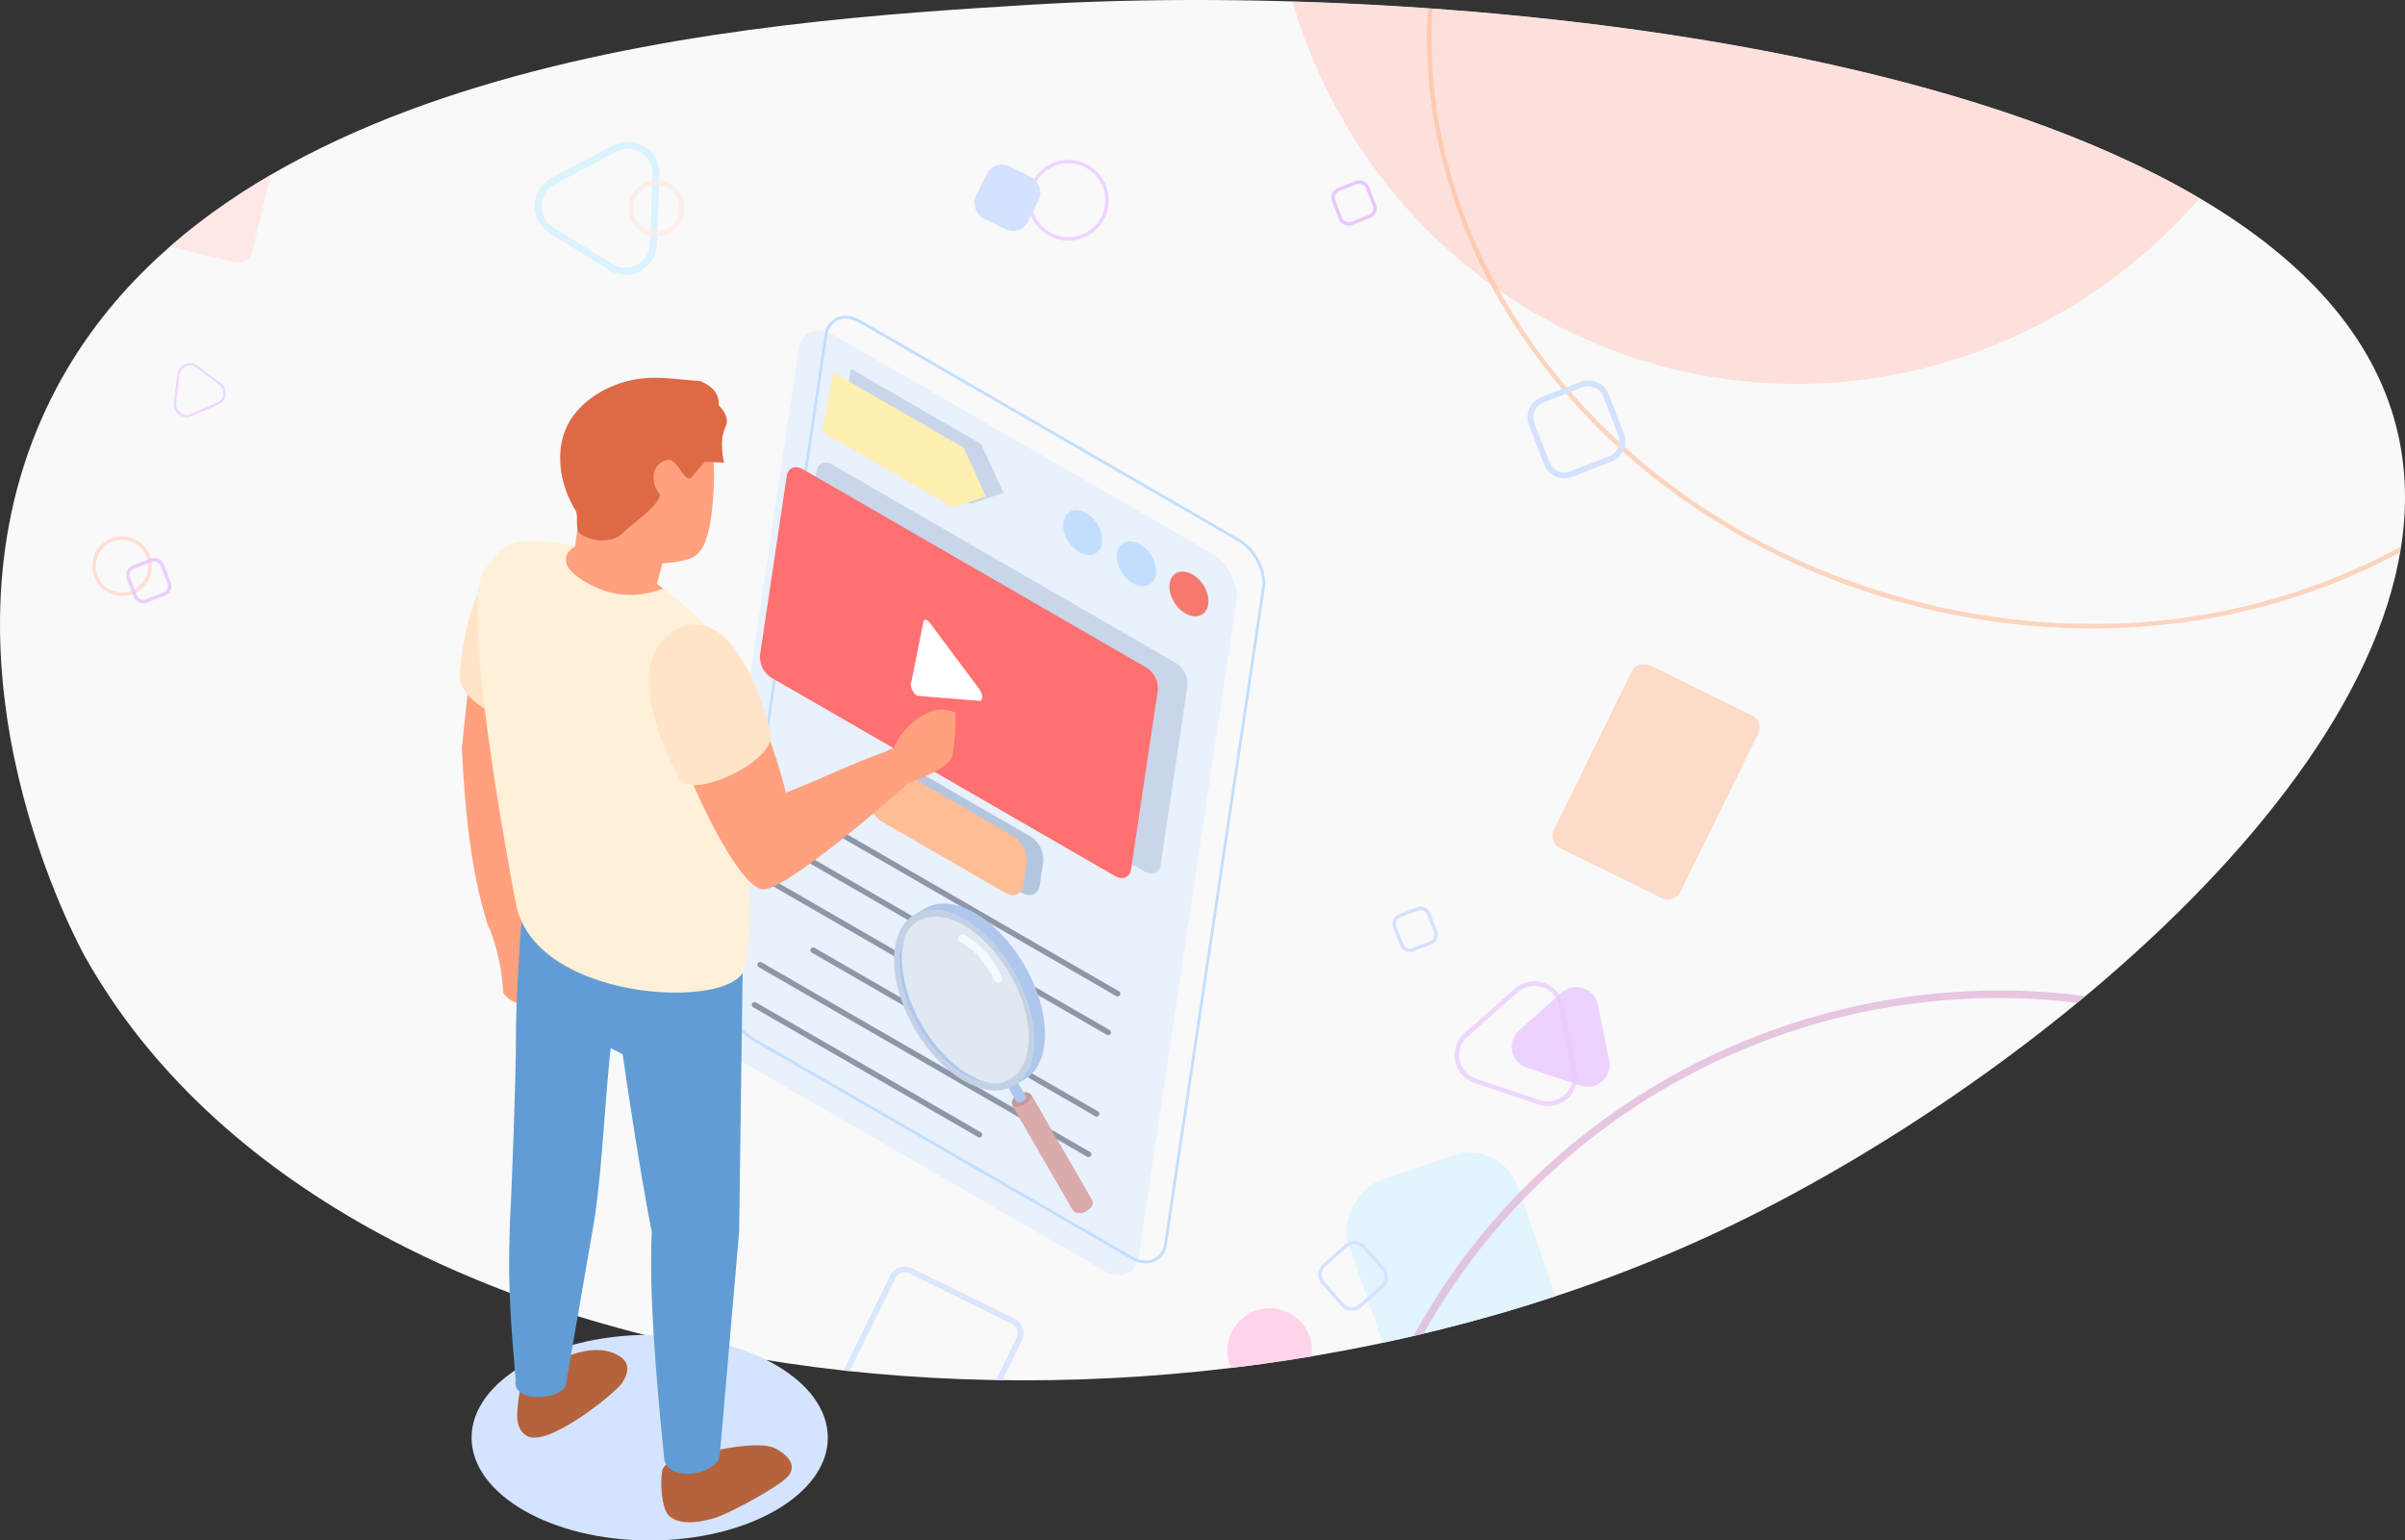 <svg xmlns="http://www.w3.org/2000/svg" xmlns:xlink="http://www.w3.org/1999/xlink" width="776.914" height="497.687" viewBox="0 0 776.914 497.687"><rect x="0" y="0" width="776.914" height="497.687" fill="#333333" stroke="none"/><defs><clipPath id="a"><path d="M1050,3398.39c52.016-116.565,232.625-127.725,318-133,146.521-9.054,416.158,18.056,443,139,21.008,94.658-115.3,208.094-219,257-183.077,86.34-445.853,57.066-528-88C1061.537,3569.041,1013.245,3480.755,1050,3398.39Z" fill="none"/></clipPath></defs><g transform="translate(-1036.25 -3263.789)"><g clip-path="url(#a)"><path d="M1050,3398.39c52.016-116.565,232.625-127.725,318-133,146.521-9.054,416.158,18.056,443,139,21.008,94.658-115.3,208.094-219,257-183.077,86.34-445.853,57.066-528-88C1061.537,3569.041,1013.245,3480.755,1050,3398.39Z" fill="#f9f9f9"/><rect width="83.407" height="57.689" rx="16.574" transform="translate(1521.182 3631.652) rotate(70.934)" fill="#dbf2ff" opacity="0.77" style="mix-blend-mode:multiply;isolation:isolate"/><path d="M1336.392,3751.077a5.235,5.235,0,0,1-2.313-.54l-33.086-16.272a5.267,5.267,0,0,1-2.4-7.042l25.227-51.3a5.261,5.261,0,0,1,7.042-2.4l33.087,16.273a5.266,5.266,0,0,1,2.4,7.042l-25.227,51.295A5.27,5.27,0,0,1,1336.392,3751.077Zm-7.847-76.215a3.39,3.39,0,0,0-3.041,1.893l-25.227,51.3a3.389,3.389,0,0,0,1.544,4.532l33.086,16.272a3.389,3.389,0,0,0,4.532-1.543l25.227-51.3a3.39,3.39,0,0,0-1.544-4.532l-33.086-16.272A3.374,3.374,0,0,0,1328.545,3674.862Z" fill="#dbe6ff"/><g opacity="0.6"><rect width="65.809" height="45.517" rx="4.323" transform="translate(1536.266 3535.839) rotate(-63.812)" fill="#ffbb94" opacity="0.81"/></g><g opacity="0.68" style="mix-blend-mode:multiply;isolation:isolate"><path d="M1675.344,3999.117q-2.327,0-4.657-.05a211.562,211.562,0,0,1-78.836-16.979,206.045,206.045,0,0,1-66.138-44.9,203.168,203.168,0,0,1-58.286-150.22,206.063,206.063,0,0,1,18.548-77.758,211.545,211.545,0,0,1,46.754-65.707,217.295,217.295,0,0,1,153.78-59.666,211.561,211.561,0,0,1,78.835,16.978,206.092,206.092,0,0,1,66.139,44.9,203.162,203.162,0,0,1,58.285,150.221,206.064,206.064,0,0,1-18.548,77.758,211.551,211.551,0,0,1-46.754,65.707,217.368,217.368,0,0,1-149.122,59.716Zm6.37-412.891a212.815,212.815,0,0,0-77.113,14.513c-107.7,41.789-162.134,161.341-121.333,266.5,31.185,80.371,109.126,129.438,192.213,129.438a212.839,212.839,0,0,0,77.113-14.512c107.7-41.789,162.134-161.341,121.333-266.5C1842.743,3635.293,1764.8,3586.226,1681.714,3586.226Z" fill="#deafd4"/></g><g opacity="0.84"><ellipse cx="176.642" cy="172.073" rx="176.642" ry="172.073" transform="matrix(0.254, -0.967, 0.967, 0.254, 1407.561, 3338.619)" fill="#ffd5cf" opacity="0.81"/></g><g opacity="0.6"><path d="M1711.875,3466.819a229.376,229.376,0,0,1-58.279-7.61,226.91,226.91,0,0,1-72.821-33.5,205.991,205.991,0,0,1-52.732-53.112,177.537,177.537,0,0,1-27.769-65.578,157.384,157.384,0,0,1,2.091-70.873l.726.191-.726-.191a157.375,157.375,0,0,1,32.966-62.773,177.58,177.58,0,0,1,56.383-43.5,206.007,206.007,0,0,1,72.014-20.39,230.65,230.65,0,0,1,152.709,40.059,206,206,0,0,1,52.733,53.112,177.576,177.576,0,0,1,27.769,65.578,157.5,157.5,0,0,1-35.058,133.646,177.557,177.557,0,0,1-56.383,43.5,206.008,206.008,0,0,1-72.013,20.39Q1722.713,3466.819,1711.875,3466.819Zm-26.821-356.925a207.718,207.718,0,0,0-92.671,21.316c-45.2,22.487-76.65,59.889-88.566,105.315s-2.872,93.451,25.467,135.227c28.361,41.808,72.644,72.352,124.693,86.005a229.476,229.476,0,0,0,58.181,7.592,207.713,207.713,0,0,0,92.672-21.316c45.2-22.487,76.65-59.889,88.566-105.315,24.608-93.813-42.753-193.058-150.16-221.232A229.412,229.412,0,0,0,1685.054,3109.894Z" fill="#ffbb94"/></g><g opacity="0.6"><path d="M783.542,4002.126a165.071,165.071,0,0,1-29.064-2.575,160.587,160.587,0,0,1-108.383-73.692,167.557,167.557,0,0,1-22.812-61.594,178.055,178.055,0,0,1,1.954-67,187.629,187.629,0,0,1,77.79-114.41,178.058,178.058,0,0,1,61.585-26.454,167.516,167.516,0,0,1,65.667-1.435,160.58,160.58,0,0,1,108.383,73.691,167.556,167.556,0,0,1,22.812,61.595,178.052,178.052,0,0,1-1.954,67,187.636,187.636,0,0,1-77.79,114.411,178.06,178.06,0,0,1-61.585,26.453A170.754,170.754,0,0,1,783.542,4002.126Zm17.814-347.4c-55.581,0-111.47,27.952-146.294,79.169-26.366,38.779-36.864,84.951-29.557,130.009,7.3,45.036,31.518,83.568,68.186,108.5a158.525,158.525,0,0,0,89.636,27.494,169.645,169.645,0,0,0,36.336-3.981c44.588-9.775,83.665-36.515,110.032-75.294s36.864-84.951,29.557-130.009c-7.3-45.036-31.518-83.568-68.186-108.5A158.707,158.707,0,0,0,801.356,3654.726Z" fill="#b8a7de"/></g><ellipse cx="176.642" cy="182.731" rx="176.642" ry="182.731" transform="matrix(0.099, -0.995, 0.995, 0.099, 470.375, 3418.584)" fill="#d1f0ff" opacity="0.82"/><g opacity="0.57"><path d="M738.1,3381.789a204.017,204.017,0,0,1-63.251-9.859,177.561,177.561,0,0,1-62.166-34.742,157.511,157.511,0,0,1-54.321-127.042,177.567,177.567,0,0,1,17.828-68.947,205.972,205.972,0,0,1,44.352-60.287,230.653,230.653,0,0,1,145.163-62.07,205.946,205.946,0,0,1,74.228,9.583,177.557,177.557,0,0,1,62.165,34.742,157.508,157.508,0,0,1,54.322,127.042,177.572,177.572,0,0,1-17.828,68.947,205.979,205.979,0,0,1-44.353,60.287,230.648,230.648,0,0,1-145.162,62.07Q743.564,3381.789,738.1,3381.789Zm38.28-361.664a224.333,224.333,0,0,0-88.142,18.325c-49.477,21.155-88.789,57.877-110.7,103.4-21.891,45.489-23.778,94.321-5.314,137.5S627.3,3354.9,675.31,3370.5a203.568,203.568,0,0,0,62.935,9.834,224.877,224.877,0,0,0,88.3-18.433c49.476-21.155,88.789-57.877,110.7-103.4,21.891-45.489,23.778-94.321,5.314-137.5C915.285,3057.234,849.167,3020.125,776.378,3020.125Z" fill="#a1d9fc"/></g><rect width="100.088" height="69.226" rx="4.501" transform="translate(697.767 3530.802) rotate(-23.151)" fill="#d4e5ff" opacity="0.74"/><rect width="69.226" height="100.088" rx="4.501" transform="translate(1019.32 3326.411) rotate(-76.607)" fill="#ffe4e0" opacity="0.81"/><path d="M1107.749,3701.815l27.985-10.858a11.7,11.7,0,0,1,15.8,12.7l-4.589,29.665a11.7,11.7,0,0,1-18.9,7.333l-23.4-18.807A11.7,11.7,0,0,1,1107.749,3701.815Z" fill="#f0d7ff" opacity="0.79" style="mix-blend-mode:multiply;isolation:isolate"/><path d="M1527.02,3596.625l13.7-12.116a7.131,7.131,0,0,1,11.712,3.921l3.643,17.921a7.13,7.13,0,0,1-9.251,8.182l-17.342-5.8A7.13,7.13,0,0,1,1527.02,3596.625Z" fill="#eac7ff" opacity="0.8" style="mix-blend-mode:multiply;isolation:isolate"/><g opacity="0.7" style="mix-blend-mode:multiply;isolation:isolate"><path d="M1536.286,3621.141a9.627,9.627,0,0,1-3.064-.505l-20.558-6.882a9.537,9.537,0,0,1-3.292-16.187l16.239-14.364a9.537,9.537,0,0,1,15.665,5.244l4.319,21.245a9.555,9.555,0,0,1-9.309,11.449Zm-4.388-38.84a7.955,7.955,0,0,0-5.292,2.026l-16.239,14.363a8.037,8.037,0,0,0,2.773,13.642l20.558,6.882a8.038,8.038,0,0,0,10.427-9.223l-4.319-21.245a7.954,7.954,0,0,0-5.325-6.02A8.128,8.128,0,0,0,1531.9,3582.3Z" fill="#eac7ff"/></g><path d="M908.872,3343.808l-29.665-4.589a11.7,11.7,0,0,1-7.333-18.9l18.807-23.4a11.7,11.7,0,0,1,20.034,3.1l10.858,27.985A11.7,11.7,0,0,1,908.872,3343.808Z" fill="#f3deff" opacity="0.85" style="mix-blend-mode:multiply;isolation:isolate"/><g style="mix-blend-mode:multiply;isolation:isolate"><path d="M1238.258,3352.556a10.2,10.2,0,0,1-5.414-1.57l-19.073-11.906a10.24,10.24,0,0,1,.611-17.724l19.849-10.564a10.238,10.238,0,0,1,15.043,9.391l-.775,22.471a10.281,10.281,0,0,1-10.241,9.9Zm.79-40.727a7.984,7.984,0,0,0-3.76.949l-19.848,10.565a7.989,7.989,0,0,0-.477,13.828l19.073,11.906a7.988,7.988,0,0,0,12.214-6.5l.775-22.471a8.014,8.014,0,0,0-7.977-8.276Z" fill="#dbf2ff"/></g><path d="M968.9,3336.035a9.1,9.1,0,1,1,9.1-9.1A9.114,9.114,0,0,1,968.9,3336.035Zm0-16.708a7.6,7.6,0,1,0,7.6,7.6A7.613,7.613,0,0,0,968.9,3319.327Z" fill="#ffe0d6"/><g style="mix-blend-mode:multiply;isolation:isolate"><path d="M1381.357,3341.54a13.049,13.049,0,1,1,9.231-3.818A13.014,13.014,0,0,1,1381.357,3341.54Zm0-24.973a11.925,11.925,0,1,0,8.436,3.489A11.891,11.891,0,0,0,1381.357,3316.567Z" fill="#efd4ff"/></g><path d="M919.686,3678.115a16.21,16.21,0,1,1,11.468-4.742A16.17,16.17,0,0,1,919.686,3678.115Zm0-30.922a14.711,14.711,0,1,0,10.407,4.3A14.676,14.676,0,0,0,919.686,3647.193Z" fill="#ffdcd1"/><path d="M1044.361,3711.668a9.661,9.661,0,1,1,6.835-2.827A9.635,9.635,0,0,1,1044.361,3711.668Zm0-17.827a8.166,8.166,0,1,0,5.774,2.392A8.115,8.115,0,0,0,1044.361,3693.841Z" fill="#ffdfd4"/><path d="M838.647,3471.262a7.267,7.267,0,1,1,5.14-2.127A7.248,7.248,0,0,1,838.647,3471.262Zm0-13.406a6.139,6.139,0,1,0,4.343,1.8A6.127,6.127,0,0,0,838.647,3457.856Z" fill="#ffdfd4"/><path d="M1075.655,3456.328a9.621,9.621,0,1,1,6.807-2.816A9.593,9.593,0,0,1,1075.655,3456.328Zm0-18.122a8.494,8.494,0,1,0,6.012,2.486A8.48,8.48,0,0,0,1075.655,3438.206Z" fill="#ffdfd4"/><g opacity="0.82"><path d="M1248.275,3340.106a9.041,9.041,0,1,1,6.4-2.645A9.015,9.015,0,0,1,1248.275,3340.106Zm0-16.582a7.541,7.541,0,1,0,5.335,2.206A7.521,7.521,0,0,0,1248.275,3323.524Z" fill="#ffece6"/></g><circle cx="13.68" cy="13.68" r="13.68" transform="translate(1432.733 3686.436)" fill="#ffd4ea"/><g style="mix-blend-mode:multiply;isolation:isolate"><path d="M795.52,3429.2a6.883,6.883,0,0,1-6.8-7.692l1.854-15.433a6.864,6.864,0,0,1,10.93-4.674l12.439,9.322a6.864,6.864,0,0,1-1.418,11.8l-14.292,6.111A6.9,6.9,0,0,1,795.52,3429.2Zm-5.68-7.558a5.738,5.738,0,0,0,7.953,5.96l14.293-6.111a5.738,5.738,0,0,0,1.185-9.867l-12.439-9.323a5.738,5.738,0,0,0-9.138,3.908Z" fill="#f0d7ff"/></g><g style="mix-blend-mode:multiply;isolation:isolate"><path d="M1096.508,3398.567a4.137,4.137,0,0,1-4.086-4.624l1.1-9.187a4.125,4.125,0,0,1,6.57-2.81l7.405,5.55a4.125,4.125,0,0,1-.852,7.095l-8.508,3.638A4.157,4.157,0,0,1,1096.508,3398.567Zm-3.341-4.534a3.376,3.376,0,0,0,4.679,3.506l8.508-3.638a3.375,3.375,0,0,0,.7-5.8l-7.4-5.55a3.376,3.376,0,0,0-5.376,2.3Z" fill="#f0d7ff"/></g><g opacity="0.83" style="mix-blend-mode:multiply;isolation:isolate"><path d="M807.013,3659.06a9.433,9.433,0,0,1-1.435-.11,9.031,9.031,0,0,1-7.11-5.716L791,3633.976a9.122,9.122,0,0,1,9.9-12.315l20.413,3.158a9.122,9.122,0,0,1,5.716,14.731l-12.942,16.1A9.012,9.012,0,0,1,807.013,3659.06Zm-7.147-6.369a7.623,7.623,0,0,0,13.048,2.019l12.942-16.1a7.622,7.622,0,0,0-4.776-12.308l-20.414-3.158a7.622,7.622,0,0,0-8.272,10.289Z" fill="#eac7ff"/></g><path d="M1491.653,3571.351a3.361,3.361,0,0,1-3.132-2.141l-2.221-5.726a3.356,3.356,0,0,1,1.914-4.342l5.726-2.221a3.357,3.357,0,0,1,4.342,1.914l2.221,5.726a3.357,3.357,0,0,1-1.914,4.342l-5.726,2.221A3.324,3.324,0,0,1,1491.653,3571.351Zm3.5-13.533a2.219,2.219,0,0,0-.807.152l-5.726,2.221a2.23,2.23,0,0,0-1.272,2.886l2.221,5.726a2.233,2.233,0,0,0,2.886,1.272l5.726-2.221a2.233,2.233,0,0,0,1.272-2.886l-2.221-5.726a2.233,2.233,0,0,0-2.079-1.424Z" fill="#d4e2ff"/><g style="mix-blend-mode:multiply;isolation:isolate"><path d="M1471.888,3336.691a3.362,3.362,0,0,1-3.127-2.143l-2.222-5.726a3.36,3.36,0,0,1,1.914-4.342l5.726-2.221a3.356,3.356,0,0,1,4.342,1.914l2.221,5.726a3.359,3.359,0,0,1-1.914,4.342l-5.725,2.221A3.355,3.355,0,0,1,1471.888,3336.691Zm3.505-13.535a2.219,2.219,0,0,0-.807.152l-5.725,2.221a2.233,2.233,0,0,0-1.273,2.886l2.222,5.726a2.228,2.228,0,0,0,2.885,1.272l5.726-2.221a2.233,2.233,0,0,0,1.272-2.886l-2.221-5.726a2.233,2.233,0,0,0-2.079-1.424Z" fill="#eac7ff"/></g><g opacity="0.85" style="mix-blend-mode:multiply;isolation:isolate"><path d="M1082.551,3458.7a3.361,3.361,0,0,1-3.127-2.144l-2.222-5.725a3.355,3.355,0,0,1,1.914-4.342l5.726-2.222a3.359,3.359,0,0,1,4.342,1.915l2.222,5.726a3.359,3.359,0,0,1-1.915,4.341l-5.725,2.222A3.354,3.354,0,0,1,1082.551,3458.7Zm3.5-13.535a2.239,2.239,0,0,0-.8.151l-5.725,2.222a2.231,2.231,0,0,0-1.273,2.886l2.222,5.725a2.23,2.23,0,0,0,2.885,1.273l5.726-2.222a2.232,2.232,0,0,0,1.273-2.885l-2.222-5.726A2.235,2.235,0,0,0,1086.053,3445.166Z" fill="#eac7ff"/></g><path d="M1541.639,3418.3a7.087,7.087,0,0,1-6.591-4.518l-4.879-12.575a7.08,7.08,0,0,1,4.035-9.15l12.575-4.879a7.079,7.079,0,0,1,9.151,4.034l4.879,12.575a7.073,7.073,0,0,1-4.035,9.151l-12.575,4.879A7.069,7.069,0,0,1,1541.639,3418.3Zm7.692-29.726a5.17,5.17,0,0,0-1.874.352l-12.575,4.879a5.2,5.2,0,0,0-2.964,6.724l4.879,12.575a5.2,5.2,0,0,0,6.723,2.965l12.576-4.88a5.194,5.194,0,0,0,2.964-6.723l-4.879-12.575A5.2,5.2,0,0,0,1549.331,3388.574Z" fill="#d4e2ff"/><rect width="50.293" height="50.293" rx="14.449" transform="translate(811.898 3666.143) rotate(-21.206)" fill="#d4e2ff" opacity="0.85" style="mix-blend-mode:multiply;isolation:isolate"/><path d="M973.69,3695.047a5.69,5.69,0,0,1-1.463-.193l-10.853-2.9a5.671,5.671,0,0,1-4.015-6.942l2.9-10.853a5.67,5.67,0,0,1,6.943-4.015l10.853,2.9a5.672,5.672,0,0,1,4.016,6.942l-2.9,10.854A5.683,5.683,0,0,1,973.69,3695.047Zm-7.96-23.972a4.55,4.55,0,0,0-4.385,3.374l-2.9,10.853a4.547,4.547,0,0,0,3.218,5.565l10.854,2.9a4.552,4.552,0,0,0,5.565-3.218l2.9-10.854a4.545,4.545,0,0,0-3.218-5.565l-10.853-2.9A4.547,4.547,0,0,0,965.73,3671.075Z" fill="#d4e2ff"/><rect width="18.779" height="18.779" rx="5.395" transform="translate(1357.405 3315.114) rotate(26.188)" fill="#d4e2ff" style="mix-blend-mode:multiply;isolation:isolate"/><rect width="19.455" height="19.455" rx="5.589" transform="matrix(0.258, -0.966, 0.966, 0.258, 965.659, 3704.707)" fill="#d4e2ff" style="mix-blend-mode:multiply;isolation:isolate"/><g style="mix-blend-mode:multiply;isolation:isolate"><path d="M1472.986,3687.227a4.74,4.74,0,0,1-3.561-1.6l-6.1-6.9a4.748,4.748,0,0,1,.411-6.7l6.9-6.1a4.752,4.752,0,0,1,6.7.411l6.1,6.9a4.754,4.754,0,0,1-.411,6.7l-6.9,6.1A4.729,4.729,0,0,1,1472.986,3687.227Zm-2.717-2.346a3.626,3.626,0,0,0,5.114.313l6.9-6.1a3.627,3.627,0,0,0,.314-5.115l-6.1-6.9a3.628,3.628,0,0,0-5.115-.314l-6.9,6.1a3.627,3.627,0,0,0-.314,5.115Z" fill="#d4e2ff"/></g></g><path d="M1392.992,3674.369l-122.214-70.56c-5.282-3.05-8.885-10.075-8.047-15.691l31.557-211.528c.838-5.616,5.8-7.7,11.082-4.647l122.214,70.561c5.282,3.049,8.886,10.074,8.048,15.69l-31.558,211.529C1403.236,3675.339,1398.275,3677.419,1392.992,3674.369Z" fill="#dbecff" opacity="0.56"/><path d="M1406.483,3671.939a10.063,10.063,0,0,1-4.978-1.46l-122.214-70.56c-5.42-3.128-9.129-10.371-8.267-16.145l31.557-211.529a7.281,7.281,0,0,1,3.845-5.787c2.246-1.083,5.128-.787,7.906.818l122.214,70.56c5.419,3.129,9.128,10.372,8.268,16.146l-31.559,211.529a7.275,7.275,0,0,1-3.846,5.785A6.671,6.671,0,0,1,1406.483,3671.939Zm-97.128-305.225a5.789,5.789,0,0,0-2.538.554,6.413,6.413,0,0,0-3.347,5.109l-31.558,211.53c-.811,5.44,2.7,12.274,7.828,15.235l122.214,70.56c2.516,1.451,5.09,1.737,7.066.786a6.412,6.412,0,0,0,3.346-5.11l31.559-211.529c.81-5.44-2.7-12.274-7.828-15.235l-122.214-70.561A9.2,9.2,0,0,0,1309.355,3366.714Z" fill="#c2deff"/><path d="M1392.233,3439.448c-.642,3.468-3.941,4.675-7.369,2.7s-5.686-6.4-5.043-9.863,3.941-4.674,7.369-2.7S1392.876,3435.98,1392.233,3439.448Z" fill="#c2deff"/><path d="M1409.591,3449.522c-.642,3.467-3.941,4.674-7.369,2.7s-5.686-6.394-5.043-9.862,3.941-4.675,7.369-2.7S1410.234,3446.054,1409.591,3449.522Z" fill="#c2deff"/><path d="M1426.536,3459.253c-.642,3.467-3.942,4.674-7.369,2.7s-5.686-6.394-5.044-9.862,3.942-4.675,7.37-2.7S1427.178,3455.785,1426.536,3459.253Z" fill="#f7786d"/><path d="M1349.726,3426.528l-42.044-24.306,3.468-19.272,42.044,24.307,7.248,15.785Z" fill="#b4c5de" opacity="0.59"/><path d="M1344.048,3427.685,1302,3403.378l3.468-19.272,42.044,24.306,7.248,15.785Z" fill="#ffefb0"/><path d="M1366.32,3552.226l-39.721-22.933a8.824,8.824,0,0,1-4.2-8.192l1.138-7.625c.437-2.932,3.028-4.018,5.786-2.426l39.721,22.933a8.826,8.826,0,0,1,4.2,8.193l-1.138,7.624C1371.669,3552.732,1369.078,3553.819,1366.32,3552.226Z" fill="#b4c5de"/><path d="M1360.973,3552.226l-39.721-22.933a8.822,8.822,0,0,1-4.2-8.192l1.137-7.625c.438-2.932,3.028-4.018,5.786-2.426l39.721,22.933a8.824,8.824,0,0,1,4.2,8.193l-1.137,7.624C1366.321,3552.732,1363.731,3553.819,1360.973,3552.226Z" fill="#ffbd96"/><path d="M1406,3545.371l-110.9-64.027a7.928,7.928,0,0,1-3.775-7.361l8.635-57.877c.393-2.634,2.72-3.61,5.2-2.179l110.9,64.027a7.928,7.928,0,0,1,3.775,7.361l-8.634,57.877C1410.8,3545.826,1408.475,3546.8,1406,3545.371Z" fill="#b4c5de" opacity="0.59"/><path d="M1396.442,3546.816l-110.9-64.027a7.928,7.928,0,0,1-3.775-7.361l8.634-57.877c.393-2.634,2.721-3.61,5.2-2.179l110.9,64.028a7.927,7.927,0,0,1,3.775,7.36l-8.635,57.877C1401.247,3547.271,1398.92,3548.247,1396.442,3546.816Z" fill="#ff7070"/><path d="M1352.726,3486.584l-15.912-21.32c-.789-1.2-1.787-1.613-2.206-.909l-3.943,19.726c-.742,1.246.822,4.451,2.214,4.539l19.855,1.594C1353.822,3490.282,1353.817,3488.246,1352.726,3486.584Z" fill="#fff"/><path d="M1397.277,3585.725a.9.9,0,0,1-.448-.12l-92.067-53.154a.9.9,0,0,1,.9-1.557l92.068,53.154a.9.9,0,0,1-.451,1.677Z" fill="#8e97a8"/><path d="M1394.242,3598.235a.9.9,0,0,1-.448-.12l-105.649-61a.9.9,0,0,1,.9-1.557l105.649,61a.9.9,0,0,1-.45,1.677Z" fill="#8e97a8"/><path d="M1329.917,3575.359a.9.9,0,0,1-.448-.12l-43.477-25.1a.9.9,0,1,1,.9-1.556l43.476,25.1a.9.9,0,0,1-.45,1.677Z" fill="#8e97a8"/><path d="M1390.494,3624.538a.893.893,0,0,1-.448-.121l-91.55-52.856a.9.9,0,0,1,.9-1.557l91.549,52.857a.9.9,0,0,1-.45,1.677Z" fill="#8e97a8"/><path d="M1387.892,3637.616a.9.9,0,0,1-.449-.12l-106.095-61.255a.9.9,0,0,1,.9-1.557l106.1,61.255a.9.9,0,0,1-.45,1.677Z" fill="#8e97a8"/><path d="M1352.639,3631.263a.9.9,0,0,1-.448-.12l-72.643-41.94a.9.9,0,0,1,.9-1.557l72.643,41.94a.9.9,0,0,1-.45,1.677Z" fill="#8e97a8"/><ellipse cx="57.539" cy="33.22" rx="57.539" ry="33.22" transform="translate(1188.592 3695.035)" fill="#d4e4ff"/><path d="M1206.337,3727.645c6.725,4.119,28.729-13.849,30.866-17.022s2.678-6.478-.758-8.657c-7.676-4.867-18.6-.008-25.419,4.433-4.583,2.983-6.587,4.191-7.18,8.743S1202.351,3725.2,1206.337,3727.645Z" fill="#b5633c"/><path d="M1250.149,3739.054c-.612,3.138-.4,12.348,2.478,14.691s7.824,2.416,14.141.578c5.385-1.567,21.659-10.58,24.139-13.669s.739-6.26-4.137-8.888-19.188.247-27.5,2.569C1255.2,3735.474,1250.761,3735.916,1250.149,3739.054Z" fill="#b5633c"/><path d="M1214.438,3592.639l36.156,18.517,10.544-39.852-37.929-15.528Z" fill="#619dd4"/><path d="M1205.733,3555.468c6.284,8.608,10.171,12.778,13.519,24.614s-18.431,10.285-20.478,4.091a65.8,65.8,0,0,0-5.186-22.336Z" fill="#ffa17f"/><path d="M1193.588,3561.837c-5.126-16.323-7.189-35.815-8.148-56.449l5.569-52.388,13.325-8.731,12.192,6.785-9.931,62.533V3562.5C1207.324,3566.953,1195.458,3568.812,1193.588,3561.837Z" fill="#ffa17f"/><path d="M1276.31,3566.137l-1.29,95.609-6.223,71.9c-.441,6.838-17.818,9.492-18.038.7-2.83-27.709-4.834-53.5-3.969-72.594-3.886-19.505-10.7-62.986-15.66-104.667Z" fill="#619dd4"/><path d="M1205.5,3550.982s-2.574,30.758-2.574,47.056-1.5,51.163-1.5,51.163c-1.472,26.8-.446,38.654,1.424,60.429-1.413,7.614,14.893,6.566,16.207,1.54l9.274-53.738c2.8-18.824,3.257-40.1,6.121-63.643l.252-35.293Z" fill="#619dd4"/><path d="M1204.946,3438.679s-17.358,5.421-20.284,43.967c1.239,8.194,11.907,12.355,21.933,16.79Z" fill="#ffe4c7"/><path d="M1202.925,3555.779c5.917,31.061,67.138,34.33,73.384,22.007s-2.931-90.826-6.941-103.59c-1.757-5.589-8.4-12.013-15.31-17.48a176.07,176.07,0,0,0-18.231-12.445s-8.228-2.714-16.024-4.414a49.452,49.452,0,0,0-9.561-1.334c-8.181,0-10.82,0-17.648,9.609S1197.008,3524.709,1202.925,3555.779Z" fill="#fff1d9"/><path d="M1324.136,3507.641c2.275-8.429,12.9-17.766,20.759-13.548,0,0,.091,8.75-.921,13.765s-17.05,9.831-17.05,9.831Z" fill="#ffa17f"/><path d="M1328.788,3517.663s-37.707,33.457-45.928,33.457-25.726-37.8-29.14-51.684,4.2-32.3,16.394-22.375,20.017,42.814,20.017,42.814c11.931-4.655,22.19-9.784,32.18-13.248C1330.57,3502.074,1333.609,3510.438,1328.788,3517.663Z" fill="#ffa17f"/><path d="M1219.807,3417.254c-.453-13.137,14.134-33.3,27.868-28.931s20.354,14.03,19.082,34.342-5.394,21.293-10.294,22.331a39.767,39.767,0,0,1-6.2.779l-1.8,6.7c-.474,6.084-26.338,2.028-27.1-7.778,0,0,1.02-7.062,2.052-14.027S1219.807,3417.254,1219.807,3417.254Z" fill="#ffa17f"/><path d="M1225.389,3451.82c12.006,7.066,21.735,3.264,25.1,2.148-8.885-7.016-14.667-9.7-14.667-9.7a117.277,117.277,0,0,0-13.831-3.913S1213.429,3444.781,1225.389,3451.82Z" fill="#ffa17f"/><path d="M1252.088,3412.367a5.352,5.352,0,0,0-4.691,5.177c-.034,2.557.51,3.848,2.068,6.083-.587,3.928-9,9.2-11.818,12.2-3.31,3.525-10.034,3.183-13.991.4-1.839-1.292-.345-5.759-1.531-7.668-4.237-6.818-6.133-15.573-4.088-23.335,2.368-8.988,10.765-15.376,19.691-17.97s15.31-.945,24.587-.383c8.681,3.433,6.278,10.143,3.9,12.519s-5.422,4.141-7.265,6.955c-1.8,2.752,2.389,9.483,1.164,11.069C1257.625,3421.275,1255.583,3412.116,1252.088,3412.367Z" fill="#de6a45"/><path d="M1264.4,3391.5s8.646,5.162,6.262,10.085-.474,11.655-.474,11.655l-6.249-.244-3.827,4.421-9.195-13.126,1.816-7.683Z" fill="#de6a45"/><path d="M1255.737,3515.383c3.953,7.174,31.885-5.973,29.429-14.944,0,0-10.008-43.78-30.43-33.207S1255.737,3515.383,1255.737,3515.383Z" fill="#ffe4c7"/><path d="M1363.365,3621.015l19.488,33.753c1.814,2.5,7.843-.709,6.016-3.473l-19.488-33.754C1367.657,3615,1361.736,3618.477,1363.365,3621.015Z" fill="#c49999"/><path d="M1326.786,3574.854c0,13.294,9.371,29.521,20.892,36.178,3.963,2.288,7.678,3.15,10.838,2.744a10.15,10.15,0,0,0,5.587-2.506c-3.556,1.179-8.034.515-12.888-2.289-11.521-6.647-20.892-22.874-20.892-36.168,0-5.607,1.673-9.817,4.467-12.3a10.191,10.191,0,0,0-4.973,3.606C1327.9,3566.651,1326.786,3570.287,1326.786,3574.854Z" fill="#afc7ed"/><path d="M1364.612,3619.726c.757.958,3.744-.445,3.033-1.751l-3.134-5.4-3.033,1.751Z" fill="#afc7ed"/><g opacity="0.99" style="mix-blend-mode:multiply;isolation:isolate"><ellipse cx="17.753" cy="30.749" rx="17.753" ry="30.749" transform="matrix(0.866, -0.5, 0.5, 0.866, 1318.589, 3568.198)" fill="#e1e8f2"/></g><path d="M1358.645,3581.161a1.327,1.327,0,0,1-1.184-.726c-3.061-6.031-6.332-9.705-10.936-12.284a1.327,1.327,0,0,1,1.3-2.315c5.03,2.818,8.732,6.95,12.005,13.4a1.326,1.326,0,0,1-1.181,1.927Z" fill="#f5faff"/><path d="M1332.005,3559.076l3.132-1.808c.063-.038.126-.074.189-.11l.195-.112c4.1-2.177,9.616-1.782,15.694,1.73,12.463,7.192,22.6,24.756,22.6,39.14,0,7.128-2.494,12.162-6.519,14.547a.8.8,0,0,1-.093.059c-.033.02-.067.038-.1.057l-4.275,2.424,1.279-2.432,2.819-.934a14.22,14.22,0,0,0,2.154-3.983,23.121,23.121,0,0,0,1.2-7.7c0-14.385-10.144-31.949-22.6-39.141a22.749,22.749,0,0,0-7.28-2.813,14.587,14.587,0,0,0-4.42-.139l-1.828,1.376Z" fill="#afc7ed"/><path d="M1325.072,3573.863c0,14.394,10.144,31.948,22.606,39.15,7.113,4.111,13.483,3.963,17.624.377a13.188,13.188,0,0,0,3.774-5.736,23.125,23.125,0,0,0,1.2-7.7c0-14.385-10.144-31.949-22.6-39.141a22.749,22.749,0,0,0-7.28-2.813,13.351,13.351,0,0,0-6.826.386C1328.391,3560.192,1325.072,3565.631,1325.072,3573.863Zm1.714.991c0-4.567,1.11-8.2,3.031-10.739a10.191,10.191,0,0,1,4.973-3.606c3.557-1.179,8.025-.515,12.888,2.289,11.512,6.647,20.883,22.873,20.883,36.168,0,5.6-1.664,9.8-4.448,12.294a10.161,10.161,0,0,1-5.6,2.516c-3.16.406-6.875-.456-10.838-2.744C1336.157,3604.375,1326.786,3588.148,1326.786,3574.854Z" fill="#c3d1e5"/><path d="M1363.365,3621.015l19.488,33.753c1.814,2.5,7.843-.709,6.016-3.473l-19.488-33.754C1369.873,3619.908,1364.936,3622.1,1363.365,3621.015Z" fill="#dbabab"/></g></svg>